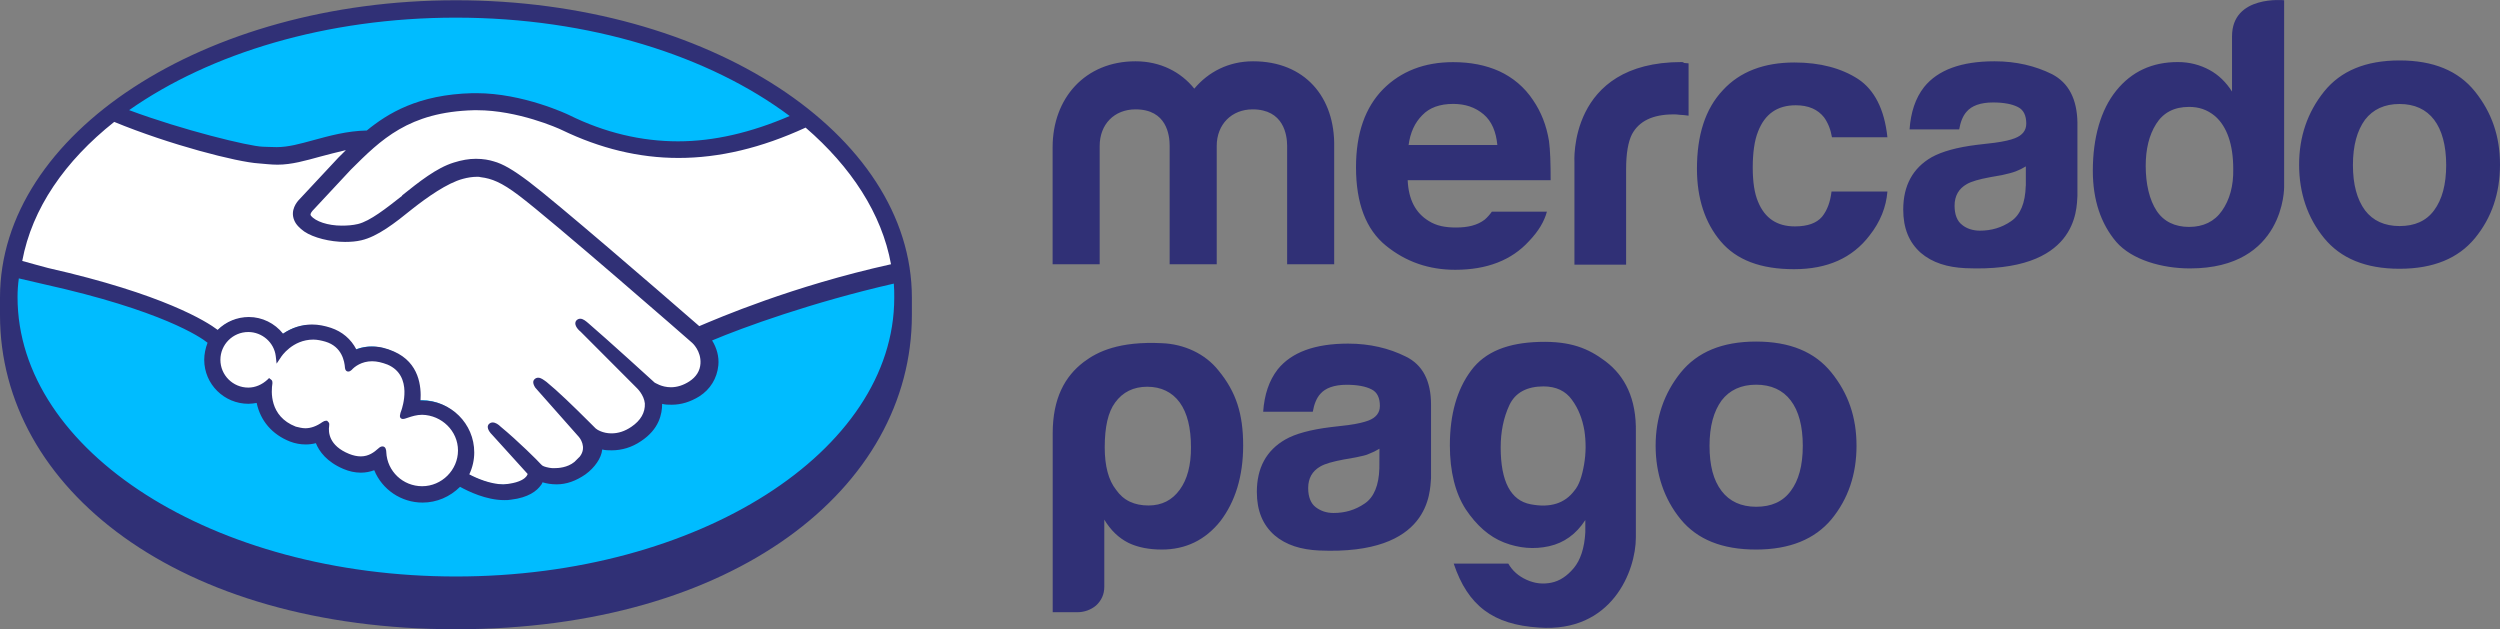 <svg width="882" height="222" viewBox="0 0 882 222" fill="none" xmlns="http://www.w3.org/2000/svg">
<rect x="0" y="0" width="882" height="222" fill="#808080" stroke="none"/>
<g clip-path="url(#clip0_2416_8877)">
<path d="M160.855 4.18C73.681 4.18 2.958 49.29 2.958 104.805C2.958 160.32 73.681 209.82 160.855 209.82C248.029 209.82 318.751 160.47 318.751 104.805C318.751 49.139 248.029 4.18 160.855 4.18Z" fill="#00BCFF"/>
<path d="M109.39 73.769C109.239 73.92 107.76 75.514 108.816 76.837C111.322 79.904 118.807 81.679 126.444 80.055C131.002 79.032 136.737 74.491 142.472 69.95C148.66 65.108 154.667 60.297 160.704 58.372C167.163 56.327 171.299 57.199 174.076 58.071C177.004 58.943 180.535 60.988 186.27 65.108C196.865 73.018 239.335 110.068 246.851 116.383C252.737 113.737 280.96 102.309 316.699 94.55C313.62 75.514 302.15 57.5 284.492 43.275C259.952 53.53 228.046 59.695 198.616 45.471C198.465 45.471 182.588 38.012 167.013 38.283C143.77 38.855 133.628 48.839 123.063 59.515L109.39 73.769Z" fill="white"/>
<path d="M244.95 120.353C244.497 119.902 194.964 76.686 183.644 68.326C177.185 63.484 173.502 62.161 169.669 61.74C167.767 61.44 164.96 61.891 163.058 62.312C157.776 63.785 151.015 68.326 144.978 73.018C138.669 78.01 132.783 82.671 127.35 83.844C120.286 85.468 111.774 83.543 107.79 80.927C106.16 79.904 105.134 78.581 104.56 77.408C103.081 74.04 105.737 71.394 106.19 70.973L119.864 56.177C121.494 54.553 123.094 52.959 124.724 51.485C120.317 52.057 116.211 53.23 112.227 54.282C107.216 55.605 102.538 56.928 97.678 56.928C95.626 56.928 84.88 55.184 82.827 54.583C70.481 51.215 56.355 47.997 40.176 40.388C20.737 54.703 8.09 72.446 4.256 92.355C7.063 93.076 14.398 94.7 16.3 95.151C60.249 104.955 73.923 114.94 76.428 116.985C79.084 114.067 83.038 112.143 87.294 112.143C92.154 112.143 96.561 114.639 99.217 118.308C101.723 116.263 105.254 114.639 109.661 114.639C111.714 114.639 113.767 115.09 115.97 115.661C120.981 117.406 123.456 120.653 124.784 123.571C126.414 122.849 128.467 122.247 130.972 122.247C133.326 122.247 135.832 122.819 138.337 123.871C146.426 127.39 147.755 135.299 147 141.314C147.574 141.314 148.177 141.163 148.751 141.163C158.319 141.163 166.258 148.922 166.258 158.606C166.258 161.523 165.533 164.32 164.205 166.816C166.862 168.289 173.472 171.658 179.358 170.906C184.067 170.304 185.818 168.71 186.421 167.838C186.874 167.267 187.297 166.515 186.874 165.944L174.529 152.17C174.529 152.17 172.476 150.276 173.2 149.524C173.925 148.802 175.102 149.824 176.008 150.546C182.316 155.809 189.983 163.718 189.983 163.718C190.134 163.869 190.557 164.741 193.515 165.342C196.02 165.793 200.276 165.493 203.355 162.996C204.079 162.425 204.834 161.523 205.558 160.801L205.408 160.952C208.637 156.862 205.106 152.742 205.106 152.742L190.557 136.472C190.557 136.472 188.504 134.577 189.229 133.826C189.802 133.104 191.13 134.126 192.156 134.848C196.714 138.667 203.174 145.103 209.513 151.268C210.69 152.14 216.123 155.508 223.488 150.817C227.895 147.9 228.771 144.381 228.62 141.735C228.318 138.216 225.541 135.72 225.541 135.72L205.679 115.932C205.679 115.932 203.627 114.188 204.351 113.286C204.925 112.564 206.253 113.586 207.158 114.308C213.467 119.571 230.521 135.119 230.521 135.119C230.823 135.269 236.709 139.509 243.893 134.818C246.549 133.194 248.149 130.728 248.3 127.781C248.481 123.27 244.95 120.353 244.95 120.353Z" fill="white"/>
<path d="M148.932 145.404C145.853 145.404 142.472 147.148 142.02 146.877C141.718 146.727 142.17 145.554 142.472 144.832C142.774 144.111 146.728 132.081 137.039 127.841C129.553 124.623 124.844 128.292 123.365 129.886C122.913 130.337 122.792 130.337 122.792 129.736C122.641 127.54 121.615 121.676 115.155 119.631C105.888 116.834 99.851 123.3 98.403 125.646C97.678 120.383 93.271 116.263 87.808 116.263C81.771 116.263 77.062 121.105 76.941 126.969C76.941 132.983 81.801 137.675 87.687 137.675C90.615 137.675 93.271 136.502 95.173 134.758C95.173 134.758 95.324 134.908 95.173 135.059C94.72 137.705 93.845 147.358 103.987 151.328C108.092 152.952 111.472 151.779 114.431 149.704C115.306 149.133 115.457 149.403 115.306 150.155C114.853 152.651 115.457 157.914 122.943 160.982C128.678 163.327 132.059 160.982 134.262 158.937C135.288 158.064 135.439 158.215 135.59 159.538C135.892 166.726 141.899 172.439 149.113 172.439C156.599 172.439 162.636 166.425 162.636 158.967C162.455 151.539 156.418 145.524 148.932 145.404Z" fill="white"/>
<path d="M160.855 0.09C72.051 0.09 0 47.095 0 104.955C0 106.429 0 110.519 0 111.12C0 172.349 62.935 222 160.855 222C258.774 222 321.71 172.349 321.71 111.12V104.955C321.679 47.095 249.659 0.09 160.855 0.09ZM314.345 93.227C279.36 100.986 253.341 112.263 246.7 115.06C231.397 101.737 196.111 71.273 186.572 64.086C181.139 59.996 177.456 57.801 174.076 56.898C172.597 56.447 170.544 56.026 167.888 56.026C165.383 56.026 162.877 56.477 160.1 57.349C153.943 59.244 147.755 64.236 141.869 68.928V69.078C136.284 73.469 130.549 78.01 126.293 79.032C124.392 79.483 122.46 79.604 120.558 79.604C115.698 79.604 111.291 78.13 109.692 76.085C109.39 75.784 109.541 75.213 110.265 74.341L110.416 74.191L123.788 59.846C134.383 49.29 144.223 39.486 167.163 38.885C167.616 38.885 167.888 38.885 168.341 38.885C182.588 38.885 196.865 45.17 198.344 45.922C211.716 52.357 225.39 55.725 239.366 55.725C253.764 55.725 268.615 52.207 284.22 45.02C300.218 58.823 311.115 75.363 314.345 93.227ZM160.855 6.225C208.064 6.225 250.232 19.698 278.606 40.929C264.932 46.794 251.862 49.861 239.215 49.861C226.265 49.861 213.346 46.794 200.85 40.629C200.276 40.328 184.52 32.87 168.069 32.87C167.616 32.87 167.194 32.87 166.741 32.87C147.483 33.321 136.737 40.057 129.402 46.042C122.339 46.192 116.181 47.937 110.718 49.41C105.858 50.733 101.753 51.906 97.618 51.906C95.988 51.906 92.909 51.756 92.607 51.756C87.898 51.605 64.384 45.892 45.549 38.855C74.104 18.826 115.125 6.225 160.855 6.225ZM40.297 43.005C59.856 51.064 83.672 57.199 91.309 57.65C93.362 57.801 95.565 58.101 97.919 58.101C102.93 58.101 107.911 56.628 112.77 55.304C115.578 54.583 118.807 53.681 122.037 52.959C121.162 53.831 120.286 54.703 119.381 55.605L105.707 70.251C104.681 71.273 102.326 74.191 103.806 77.709C104.379 79.183 105.707 80.506 107.337 81.679C110.567 83.874 116.453 85.348 121.735 85.348C123.788 85.348 125.69 85.197 127.47 84.776C133.206 83.453 139.243 78.762 145.551 73.649C150.562 69.71 157.746 64.567 163.33 63.093C164.96 62.642 166.711 62.372 168.341 62.372C168.793 62.372 169.216 62.372 169.669 62.522C173.351 62.973 176.883 64.266 183.041 68.958C194.209 77.318 243.772 120.533 244.195 120.954C244.195 120.954 247.425 123.751 247.123 128.292C246.972 130.788 245.644 132.983 243.169 134.577C241.116 135.901 238.913 136.622 236.709 136.622C233.329 136.622 231.125 134.998 230.974 134.998C230.823 134.848 213.769 119.33 207.611 114.067C206.585 113.195 205.709 112.444 204.683 112.444C204.11 112.444 203.657 112.744 203.355 113.045C202.329 114.218 203.506 115.962 204.834 117.015L224.696 136.923C224.696 136.923 227.201 139.269 227.503 142.336C227.654 145.554 226.024 148.351 222.794 150.546C220.44 152.17 218.085 152.892 215.731 152.892C212.652 152.892 210.599 151.569 210.147 151.148L207.339 148.351C202.208 143.238 196.745 137.946 192.79 134.728C191.764 134.006 190.889 133.254 189.862 133.254C189.41 133.254 188.987 133.404 188.534 133.826C188.082 134.277 187.81 135.149 188.836 136.743C189.289 137.314 189.862 137.915 189.862 137.915L204.261 154.185C204.411 154.335 207.188 157.704 204.562 161.072L203.989 161.643C203.536 162.094 203.114 162.515 202.661 162.966C200.155 165.011 196.926 165.162 195.598 165.162C194.873 165.162 194.269 165.162 193.696 165.011C192.217 164.711 191.341 164.44 190.889 163.839L190.738 163.688C190.013 162.816 182.648 155.478 176.611 150.516C175.887 149.794 174.861 149.043 173.804 149.043C173.351 149.043 172.929 149.193 172.476 149.614C171.299 150.937 173.049 152.832 173.804 153.584L186.15 167.207C186.15 167.357 185.999 167.658 185.697 168.079C185.244 168.65 183.795 170.124 179.237 170.725C178.664 170.725 178.211 170.876 177.607 170.876C173.049 170.876 168.039 168.68 165.564 167.357C166.741 164.861 167.314 162.245 167.314 159.598C167.314 149.494 159.074 141.284 148.932 141.284C148.781 141.284 148.479 141.284 148.358 141.284C148.66 136.592 148.056 127.961 138.941 123.992C136.284 122.819 133.809 122.247 131.304 122.247C129.402 122.247 127.47 122.548 125.72 123.27C123.818 119.601 120.709 116.985 116.755 115.661C114.551 114.94 112.348 114.488 110.144 114.488C106.311 114.488 102.93 115.661 99.851 117.706C96.923 114.037 92.486 111.842 87.808 111.842C83.703 111.842 79.718 113.466 76.79 116.383C72.957 113.466 57.683 103.782 16.964 94.55C15.062 94.099 10.655 92.806 7.848 92.054C11.319 73.469 22.941 56.778 40.297 43.005ZM115.849 148.892L115.397 148.441H114.944C114.642 148.441 114.219 148.591 113.767 148.892C111.714 150.366 109.661 151.088 107.73 151.088C106.552 151.088 105.526 150.787 104.349 150.516C94.931 146.847 95.686 137.915 96.108 135.269C96.108 134.698 96.108 134.247 95.656 133.946L94.931 133.374L94.358 133.946C92.456 135.69 90.102 136.743 87.596 136.743C82.163 136.743 77.756 132.352 77.756 126.939C77.756 121.526 82.163 117.135 87.596 117.135C92.456 117.135 96.712 120.804 97.286 125.646L97.588 128.292L99.067 126.097C99.218 125.796 103.172 119.811 110.537 119.811C111.865 119.811 113.344 120.112 114.793 120.533C120.679 122.277 121.554 127.57 121.705 129.766C121.856 131.089 122.731 131.089 122.882 131.089C123.335 131.089 123.758 130.788 124.06 130.517C125.086 129.345 127.591 127.45 131.274 127.45C133.024 127.45 134.805 127.901 136.707 128.623C145.974 132.562 141.718 144.291 141.718 144.441C140.993 146.336 140.842 147.238 141.567 147.659L141.869 147.81H142.17C142.623 147.81 143.046 147.659 143.921 147.358C145.249 146.907 147 146.336 148.932 146.336C155.844 146.486 161.579 152.05 161.579 158.937C161.579 165.823 155.844 171.537 148.932 171.537C142.17 171.537 136.586 166.274 136.284 159.538C136.284 158.967 136.133 157.493 134.956 157.493C134.383 157.493 133.93 157.794 133.477 158.215C131.998 159.538 130.097 161.012 127.289 161.012C125.961 161.012 124.633 160.711 123.184 160.14C115.97 157.222 115.819 152.381 116.121 150.336C116.151 149.794 116.302 149.343 115.849 148.892ZM160.855 203.385C75.432 203.385 6.188 159.297 6.188 104.805C6.188 102.61 6.339 100.414 6.641 98.219C7.365 98.369 14.127 99.963 15.455 100.264C57.049 109.496 70.874 118.999 73.228 120.924C72.504 122.819 72.051 124.894 72.051 126.939C72.051 135.57 79.114 142.457 87.626 142.457C88.653 142.457 89.528 142.306 90.554 142.156C91.882 148.441 95.988 153.283 102.326 155.779C104.228 156.501 106.009 156.801 107.911 156.801C109.088 156.801 110.265 156.651 111.442 156.35C112.62 159.267 115.276 162.936 121.132 165.432C123.184 166.305 125.237 166.756 127.32 166.756C128.949 166.756 130.549 166.455 132.028 165.883C134.836 172.77 141.597 177.311 149.083 177.311C154.093 177.311 158.772 175.266 162.304 171.748C165.232 173.372 171.57 176.439 177.879 176.439C178.754 176.439 179.509 176.439 180.233 176.289C186.542 175.567 189.5 173.071 190.828 171.176C191.13 170.876 191.281 170.455 191.402 170.154C192.881 170.605 194.481 170.876 196.413 170.876C199.793 170.876 203.174 169.703 206.555 167.357C209.784 165.011 212.139 161.643 212.441 158.726V158.576C213.618 158.876 214.644 158.876 215.821 158.876C219.353 158.876 222.885 157.854 226.114 155.659C232.574 151.418 233.6 146.005 233.6 142.487C234.777 142.787 235.804 142.787 236.981 142.787C240.362 142.787 243.591 141.765 246.67 139.87C250.624 137.374 252.979 133.435 253.432 128.894C253.733 125.826 252.858 122.729 251.228 120.112C261.974 115.571 286.514 106.639 315.341 100.053C315.492 101.677 315.492 103.271 315.492 105.046C315.522 159.297 246.278 203.385 160.855 203.385Z" fill="#303076"/>
<path d="M873.186 32.299C867.3 24.961 858.486 21.322 846.563 21.322C834.64 21.322 825.826 24.991 819.94 32.299C814.054 39.636 811.126 48.267 811.126 58.071C811.126 68.025 814.054 76.807 819.94 83.994C825.826 91.182 834.64 94.821 846.563 94.821C858.486 94.821 867.3 91.152 873.186 83.994C879.072 76.807 882 68.176 882 58.071C882 47.967 879.042 39.636 873.186 32.299ZM858.758 74.191C855.95 78.01 851.845 79.754 846.563 79.754C841.281 79.754 837.145 77.859 834.368 74.191C831.561 70.371 830.112 65.108 830.112 58.222C830.112 51.335 831.591 46.072 834.368 42.253C837.176 38.584 841.281 36.689 846.563 36.689C851.845 36.689 855.981 38.584 858.758 42.253C861.535 45.922 863.014 51.335 863.014 58.222C863.014 65.108 861.565 70.401 858.758 74.191ZM723.952 26.164C718.066 23.247 711.305 21.623 703.668 21.623C691.896 21.623 683.686 24.69 678.826 30.705C675.747 34.644 674.117 39.636 673.695 45.651H691.202C691.655 43.005 692.53 40.809 693.858 39.366C695.609 37.321 698.718 36.148 703.125 36.148C706.958 36.148 709.886 36.719 711.939 37.772C713.991 38.794 714.867 40.839 714.867 43.636C714.867 45.982 713.539 47.726 710.882 48.749C709.403 49.35 707.049 49.921 703.668 50.373L697.48 51.094C690.417 51.966 685.135 53.44 681.452 55.485C674.842 59.304 671.461 65.439 671.461 73.95C671.461 80.536 673.514 85.528 677.649 89.197C681.754 92.716 687.067 94.309 693.375 94.61C733.068 96.354 732.615 73.799 732.917 69.108V43.185C732.766 34.945 729.838 29.231 723.952 26.164ZM714.686 65.559C714.535 71.574 712.784 75.814 709.554 78.01C706.174 80.355 702.491 81.378 698.537 81.378C696.031 81.378 693.828 80.656 692.228 79.333C690.477 78.01 689.572 75.664 689.572 72.597C689.572 69.078 691.051 66.582 693.828 64.988C695.579 63.966 698.235 63.244 702.219 62.492L706.324 61.77C708.377 61.319 710.007 60.898 711.184 60.447C712.361 59.996 713.539 59.425 714.716 58.703V65.559H714.686ZM633.519 37.14C638.077 37.14 641.306 38.614 643.51 41.381C644.989 43.426 645.864 45.771 646.317 48.418H665.877C664.851 38.614 661.319 31.727 655.584 27.908C649.698 24.089 642.212 22.044 633.096 22.044C622.35 22.044 613.838 25.261 607.801 31.848C601.613 38.434 598.685 47.666 598.685 59.545C598.685 69.95 601.493 78.581 607.077 85.167C612.661 91.753 621.203 94.971 632.945 94.971C644.717 94.971 653.531 91.001 659.568 83.092C663.402 78.25 665.454 72.987 665.877 67.574H646.166C645.713 71.243 644.687 74.16 642.785 76.506C640.884 78.701 637.775 79.874 633.217 79.874C626.908 79.874 622.622 76.957 620.268 71.243C618.939 68.176 618.366 64.056 618.366 59.094C618.366 54.102 618.939 49.56 620.268 46.343C622.652 40.208 627.059 37.14 633.519 37.14ZM593.252 21.893C553.106 21.893 555.461 57.349 555.461 57.349V93.377H573.692V59.695C573.692 54.132 574.417 50.042 575.745 47.395C578.25 42.704 583.11 40.358 590.445 40.358C591.018 40.358 591.773 40.358 592.648 40.508C593.524 40.508 594.55 40.659 595.727 40.809V22.344C595.003 22.344 594.399 22.194 594.097 22.194C593.826 21.893 593.524 21.893 593.252 21.893ZM540.912 35.396C537.833 30.705 533.698 27.337 528.989 25.141C524.129 22.946 518.696 21.923 512.659 21.923C502.517 21.923 494.276 25.141 487.968 31.456C481.659 37.892 478.399 46.974 478.399 59.004C478.399 71.754 481.931 80.987 488.994 86.701C496.057 92.415 504.147 95.181 513.413 95.181C524.582 95.181 533.275 91.813 539.433 85.077C542.813 81.558 544.866 78.04 545.741 74.672H526.332C525.608 75.694 524.702 76.717 523.827 77.468C521.171 79.513 517.79 80.265 513.685 80.265C509.852 80.265 506.773 79.694 503.996 77.919C499.438 75.123 496.932 70.461 496.631 63.575H547.069C547.069 57.56 546.918 53.019 546.496 49.801C545.59 44.177 543.689 39.486 540.912 35.396ZM496.932 51.335C497.506 46.794 499.136 43.275 501.792 40.629C504.298 37.982 507.98 36.659 512.659 36.659C516.915 36.659 520.446 37.832 523.404 40.328C526.332 42.824 527.811 46.493 528.264 51.154H496.963V51.335H496.932ZM442.087 21.623C433.544 21.623 426.36 25.291 421.35 31.276C416.641 25.412 409.427 21.623 400.613 21.623C382.834 21.623 371.364 34.644 371.364 51.936V93.227H387.965V51.485C387.965 43.877 393.097 38.584 400.613 38.584C411.63 38.584 412.656 47.666 412.656 51.485V93.227H429.258V51.485C429.258 43.877 434.54 38.584 441.906 38.584C452.923 38.584 454.1 47.666 454.1 51.485V93.227H470.702V51.936C471.064 34.223 460.318 21.623 442.087 21.623ZM787.461 12.811V32.299C785.409 29.081 782.752 26.434 779.523 24.69C776.293 22.946 772.61 21.893 768.354 21.893C759.238 21.893 752.024 25.261 746.591 31.998C741.158 38.734 738.35 48.538 738.35 60.267C738.35 70.522 741.158 78.882 746.591 85.317C752.175 91.753 762.921 94.7 772.61 94.7C806.146 94.7 805.844 65.981 805.844 65.981V0.09C805.844 0.09 787.461 -1.834 787.461 12.811ZM783.93 74.341C781.273 78.16 777.319 80.055 772.308 80.055C767.298 80.055 763.343 78.16 760.838 74.341C758.333 70.522 757.005 64.958 757.005 58.522C757.005 52.658 758.182 47.696 760.687 43.726C763.193 39.757 766.996 37.712 772.308 37.712C775.84 37.712 778.768 38.734 781.424 40.929C785.68 44.599 787.884 51.034 787.884 59.545C788.035 65.559 786.586 70.552 783.93 74.341ZM409.91 121.074C394.908 120.353 387.271 123.992 382.411 127.661C375.65 132.773 371.394 140.562 371.394 152.862V215.985H380.208C382.562 215.985 384.917 215.113 386.667 213.64C388.569 211.895 389.595 209.7 389.595 207.054V183.326C391.799 186.995 394.606 189.762 398.138 191.536C401.518 193.16 405.503 193.882 409.91 193.882C418.301 193.882 425.213 190.513 430.496 183.927C435.778 177.041 438.585 168.109 438.585 157.132C438.585 146.005 436.08 138.246 429.922 130.758C425.183 124.743 417.697 121.375 409.91 121.074ZM416.218 172.77C413.562 176.439 409.91 178.334 405.201 178.334C400.19 178.334 396.387 176.59 393.731 172.77C391.074 169.402 389.746 164.41 389.746 157.824C389.746 150.636 390.923 145.374 393.429 142.005C396.085 138.336 399.888 136.442 404.748 136.442C409.608 136.442 413.562 138.336 416.218 142.005C418.875 145.674 420.172 150.937 420.172 157.824C420.203 164.139 418.875 169.131 416.218 172.77ZM566.478 127.51C560.29 122.819 553.982 120.323 543.115 120.623C532.098 120.924 524.008 123.992 518.998 130.728C513.987 137.464 511.512 146.246 511.512 157.102C511.512 166.335 513.413 173.943 517.096 179.657C520.929 185.371 525.336 189.31 530.619 191.386C535.901 193.43 541.214 193.882 546.496 192.709C551.778 191.536 556.064 188.468 559.294 183.476V187.867C558.992 193.431 557.543 197.671 555.189 200.468C552.835 203.264 550.178 205.009 547.251 205.58C544.323 206.151 541.515 205.881 538.587 204.558C535.66 203.234 533.577 201.34 532.128 198.844H512.87C517.881 213.79 526.846 220.376 542.874 221.399C568.742 223.293 577.133 201.34 577.133 189.611V152.561C577.375 140.562 573.24 132.653 566.478 127.51ZM558.841 163.989C558.117 168.079 557.091 171.176 555.461 173.071C552.08 177.612 546.918 179.236 540.036 177.913C532.973 176.59 529.441 169.853 529.441 157.854C529.441 152.29 530.468 147.298 532.52 142.908C534.573 138.517 538.708 136.322 544.564 136.322C548.971 136.322 552.352 137.946 554.555 141.013C556.91 144.231 558.238 147.749 558.962 151.839C559.566 155.779 559.566 159.899 558.841 163.989ZM495.906 125.766C490.02 122.849 483.259 121.225 475.622 121.225C463.85 121.225 455.64 124.292 450.78 130.307C447.701 134.277 446.071 139.239 445.648 145.253H463.156C463.608 142.607 464.484 140.412 465.812 138.968C467.563 136.923 470.672 135.75 475.079 135.75C478.912 135.75 481.84 136.322 483.893 137.374C485.945 138.397 486.821 140.442 486.821 143.238C486.821 145.584 485.492 147.328 482.836 148.351C481.357 148.922 479.003 149.524 475.622 149.975L469.434 150.697C462.371 151.569 456.938 153.042 453.406 155.087C446.795 158.907 443.415 165.041 443.415 173.552C443.415 180.138 445.467 185.13 449.603 188.799C453.708 192.318 459.02 193.912 465.329 194.212C504.871 195.957 504.448 173.402 504.871 168.71V142.787C504.871 134.397 501.943 128.683 495.906 125.766ZM486.639 165.162C486.488 171.176 484.738 175.417 481.508 177.612C478.127 179.958 474.445 180.98 470.491 180.98C467.985 180.98 465.933 180.258 464.182 178.935C462.431 177.612 461.526 175.266 461.526 172.199C461.526 168.68 463.005 166.184 465.782 164.59C467.532 163.568 470.189 162.846 474.173 162.094L478.278 161.373C480.331 160.921 481.961 160.651 483.138 160.049C484.315 159.598 485.492 159.027 486.67 158.305L486.639 165.162ZM646.166 131.48C640.28 124.142 631.466 120.503 619.543 120.503C607.62 120.503 598.806 124.172 592.92 131.48C587.034 138.818 584.106 147.449 584.106 157.252C584.106 167.056 587.034 175.988 592.92 183.176C598.806 190.363 607.62 193.882 619.543 193.882C631.466 193.882 640.28 190.213 646.166 183.176C652.052 175.988 654.98 167.357 654.98 157.252C654.98 147.148 652.052 138.788 646.166 131.48ZM631.768 173.221C628.961 177.041 624.856 178.785 619.573 178.785C614.291 178.785 610.156 176.89 607.379 173.221C604.451 169.402 603.123 164.139 603.123 157.252C603.123 150.366 604.602 145.103 607.379 141.284C610.186 137.615 614.291 135.72 619.573 135.72C624.856 135.72 628.991 137.615 631.768 141.284C634.575 144.953 636.024 150.366 636.024 157.252C636.024 164.29 634.545 169.552 631.768 173.221Z" fill="#303076"/>
</g>
<defs>
<clipPath id="clip0_2416_8877">
<rect width="882" height="222" fill="white"/>
</clipPath>
</defs>
</svg>
